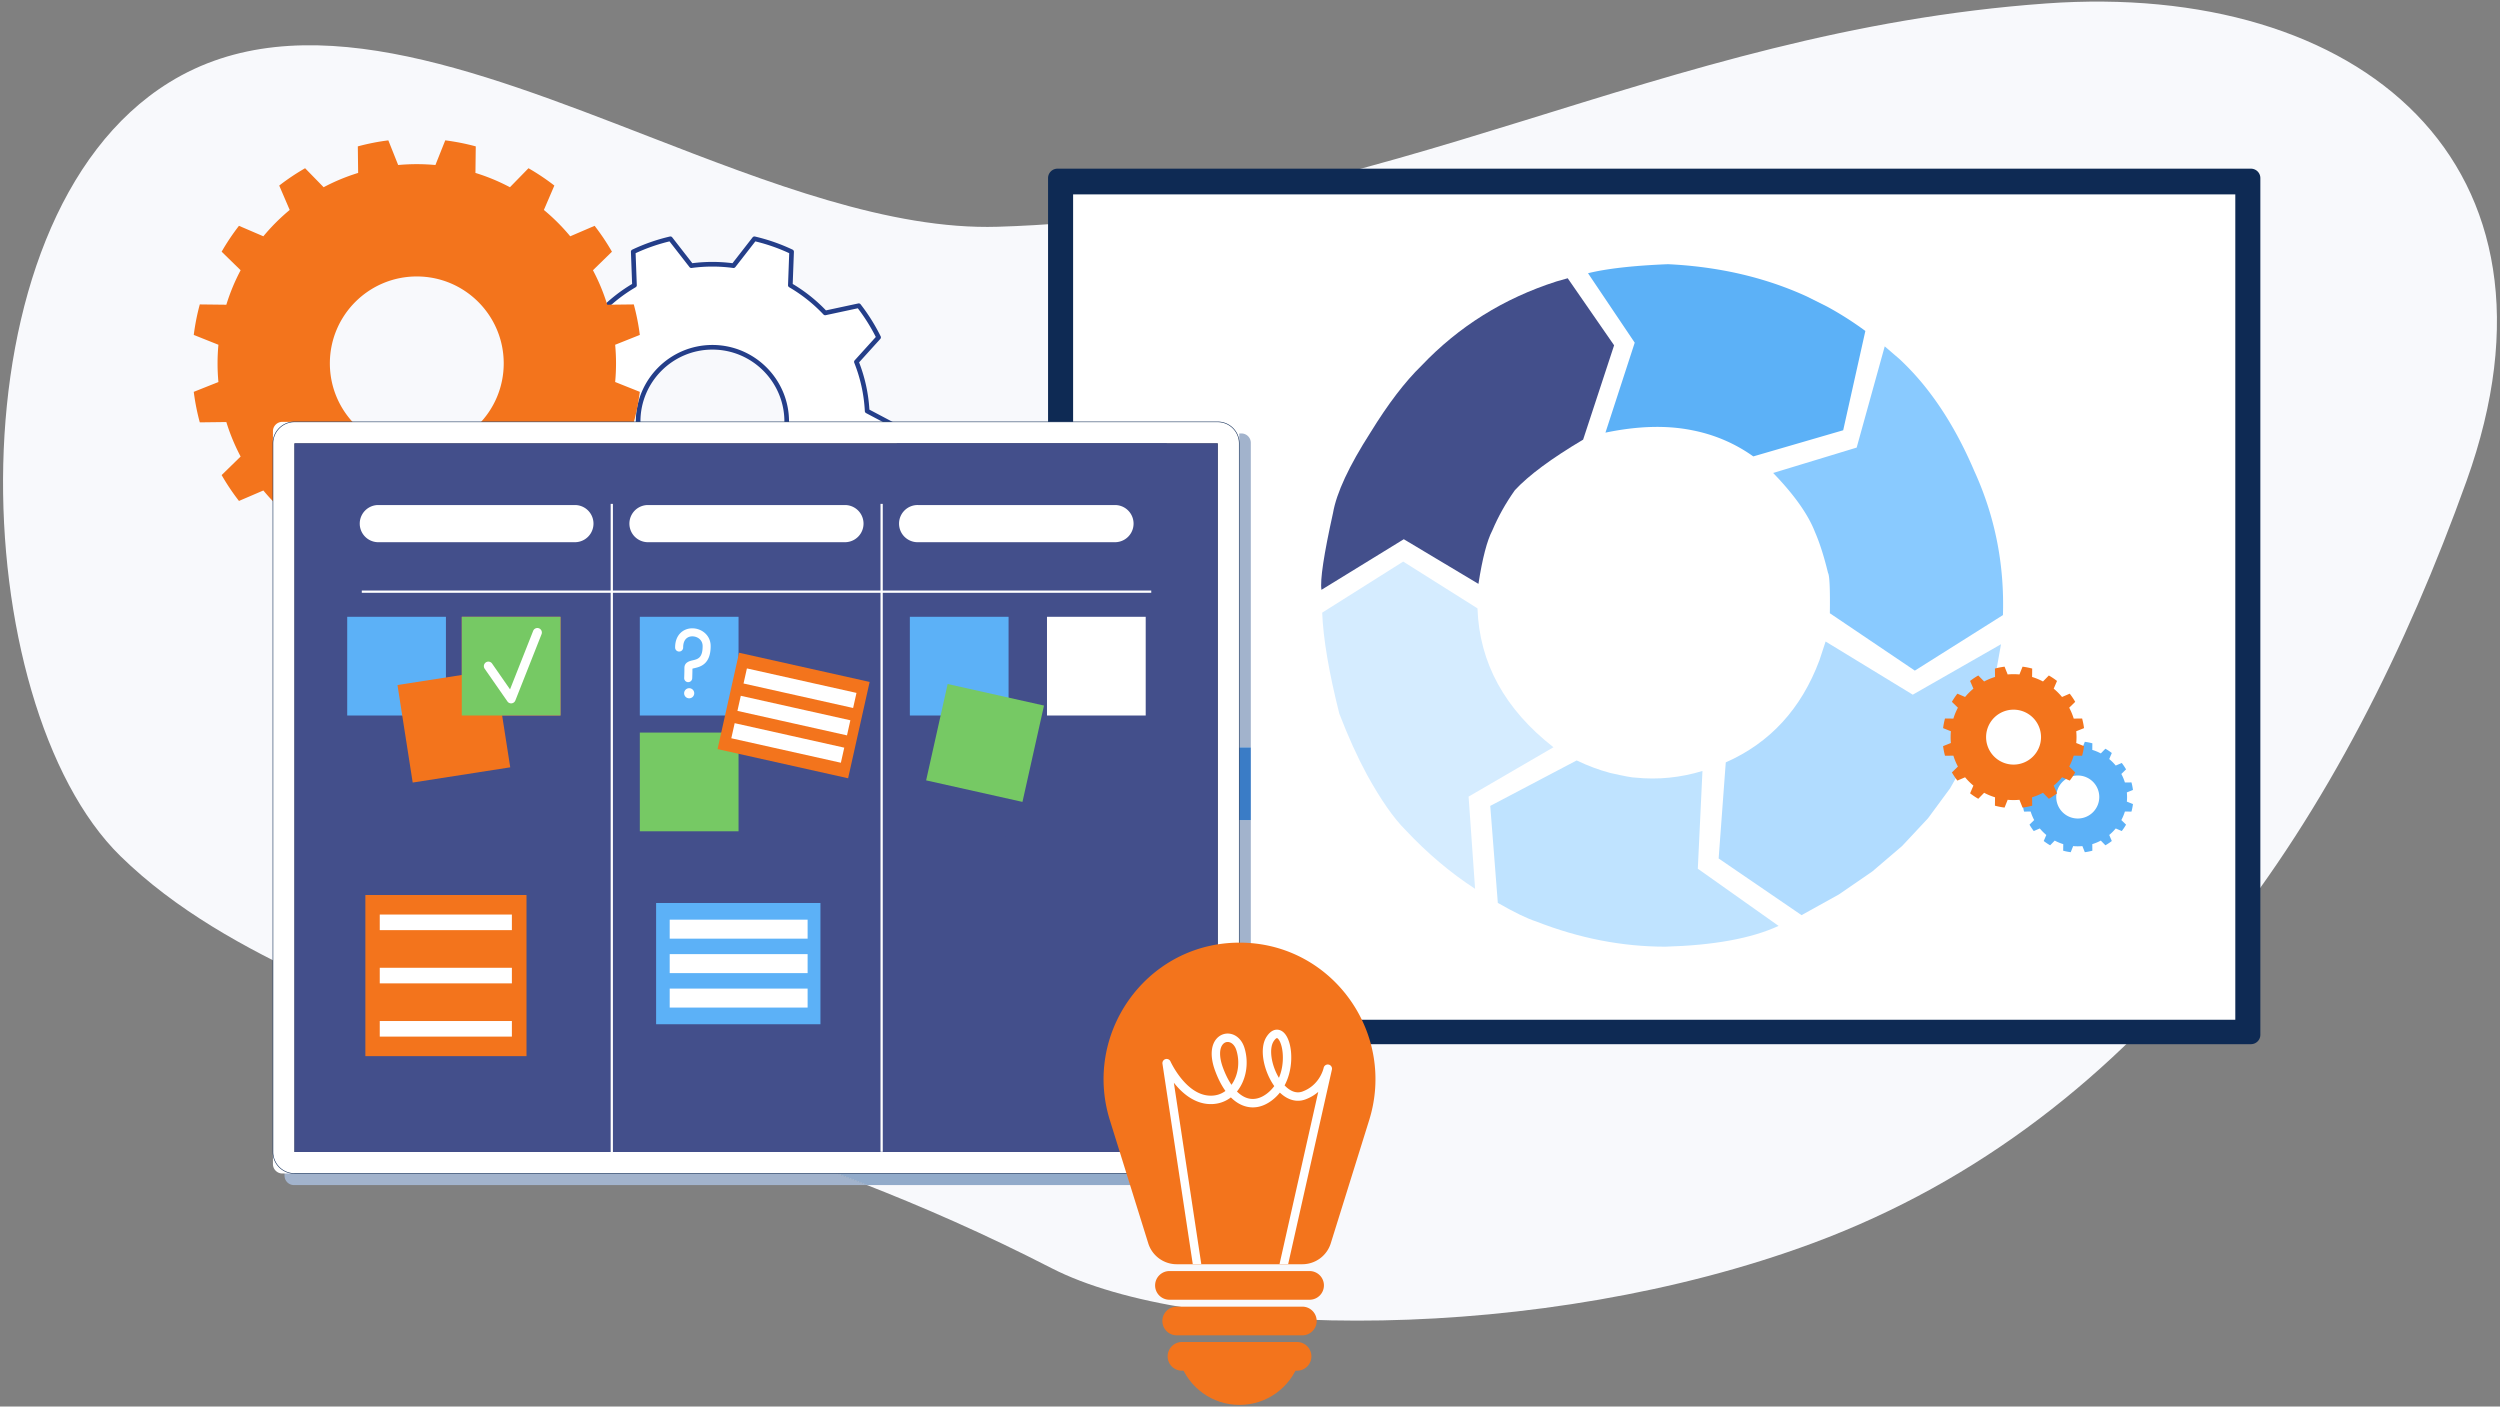 <svg width="615" height="346" fill="none" xmlns="http://www.w3.org/2000/svg"><rect width="100%" height="100%" fill="#808080" stroke="none"/><path d="M503.349.85C407.282 7.74 341.701 52.865 245.43 55.783c-26.436.8-56.285-10.752-86.077-22.304C116.578 16.893 73.915.307 41.621 20.282-13.205 54.192-8.402 173.374 29.62 210.593c13.58 13.293 30.54 22.58 47.767 30.6 67.149 31.25 115.406 36.923 181.284 70.769 34.327 17.635 120.338 18.708 187.364-6.176 82.099-30.475 131.163-105.019 160.73-187.448C634.847 40.046 580.3-4.67 503.349.849z" fill="#F8F9FC"/><path d="M175.254 121.985c-10.094 0-18.276-8.182-18.276-18.276 0-10.096 8.182-18.278 18.276-18.278s18.278 8.182 18.278 18.278c0 10.094-8.184 18.276-18.278 18.276zm38.066-20.867a37.964 37.964 0 0 0-2.642-12.097l5.452-6.03a45.486 45.486 0 0 0-4.874-7.787l-8.262 1.775a38.3 38.3 0 0 0-8.569-6.81l.306-8.243a45.269 45.269 0 0 0-9.142-3.186l-5.145 6.616a38.489 38.489 0 0 0-5.19-.355c-1.76 0-3.492.124-5.189.355l-5.146-6.616a45.312 45.312 0 0 0-9.142 3.186l.305 8.243a38.283 38.283 0 0 0-8.566 6.81l-8.264-1.775a45.548 45.548 0 0 0-4.874 7.786l5.453 6.03a37.937 37.937 0 0 0-2.642 12.098l-7.448 3.942a45.599 45.599 0 0 0 1.117 8.323l8.005 1.107a37.98 37.98 0 0 0 6.582 12.382l-3.135 7.713a45.925 45.925 0 0 0 5.758 5.093l6.863-4.308a37.929 37.929 0 0 0 14.108 5.36l2.515 7.796c1.22.097 2.454.15 3.7.15s2.48-.053 3.701-.15l2.515-7.796a37.934 37.934 0 0 0 14.109-5.36l6.861 4.308a45.714 45.714 0 0 0 5.758-5.093l-3.135-7.713a37.98 37.98 0 0 0 6.582-12.382l8.005-1.107a45.599 45.599 0 0 0 1.117-8.323l-7.447-3.942z" fill="#fff"/><path d="M175.254 86.002c-9.762 0-17.705 7.944-17.705 17.708 0 9.76 7.943 17.705 17.705 17.705 9.763 0 17.707-7.945 17.707-17.705 0-9.764-7.944-17.708-17.707-17.708zm0 36.554c-10.392 0-18.847-8.454-18.847-18.846 0-10.393 8.455-18.85 18.847-18.85 10.393 0 18.848 8.457 18.848 18.85 0 10.392-8.455 18.846-18.848 18.846zm-3.274 25.431c2.195.158 4.353.158 6.549 0l2.398-7.432a.57.57 0 0 1 .451-.389 37.14 37.14 0 0 0 13.895-5.279.574.574 0 0 1 .61 0l6.528 4.099a45.598 45.598 0 0 0 5.12-4.529l-2.995-7.369a.57.57 0 0 1 .083-.571 37.29 37.29 0 0 0 6.482-12.197.57.57 0 0 1 .466-.395l7.614-1.052a45.465 45.465 0 0 0 1.001-7.478l-7.129-3.772a.566.566 0 0 1-.303-.473 37.341 37.341 0 0 0-2.604-11.918.57.57 0 0 1 .11-.595l5.19-5.741a44.985 44.985 0 0 0-4.423-7.058l-7.91 1.698a.56.56 0 0 1-.534-.165 37.735 37.735 0 0 0-8.44-6.709.568.568 0 0 1-.284-.512l.291-7.867a44.645 44.645 0 0 0-8.331-2.902l-4.92 6.325a.575.575 0 0 1-.528.216 37.939 37.939 0 0 0-10.225 0 .572.572 0 0 1-.528-.216l-4.92-6.325a44.74 44.74 0 0 0-8.333 2.902l.292 7.867a.567.567 0 0 1-.283.512 37.73 37.73 0 0 0-8.439 6.709.563.563 0 0 1-.535.165l-7.911-1.698a45.128 45.128 0 0 0-4.422 7.058l5.191 5.741a.575.575 0 0 1 .108.595 37.34 37.34 0 0 0-2.603 11.918.568.568 0 0 1-.303.473l-7.128 3.772c.126 2.526.462 5.04 1.001 7.478l7.612 1.052a.572.572 0 0 1 .467.395 37.293 37.293 0 0 0 6.483 12.197c.129.161.16.379.083.571l-2.995 7.369a45.49 45.49 0 0 0 5.118 4.529l6.53-4.099a.572.572 0 0 1 .609 0 37.134 37.134 0 0 0 13.895 5.279.571.571 0 0 1 .451.389l2.398 7.432zm3.274 1.26c-1.231 0-2.492-.051-3.746-.153a.565.565 0 0 1-.497-.393l-2.409-7.466a38.262 38.262 0 0 1-13.671-5.192l-6.559 4.119a.57.57 0 0 1-.645-.027 46.34 46.34 0 0 1-5.83-5.156.572.572 0 0 1-.116-.61l3.009-7.402a38.445 38.445 0 0 1-6.362-11.959l-7.648-1.059a.573.573 0 0 1-.478-.437 46.275 46.275 0 0 1-1.131-8.43.57.57 0 0 1 .303-.527l7.163-3.789c.24-4 1.092-7.905 2.533-11.624l-5.216-5.768a.574.574 0 0 1-.088-.636 46.166 46.166 0 0 1 4.936-7.884.568.568 0 0 1 .571-.209l7.95 1.708a38.84 38.84 0 0 1 8.176-6.502l-.293-7.903a.57.57 0 0 1 .327-.536 45.93 45.93 0 0 1 9.257-3.228.572.572 0 0 1 .58.206l4.944 6.356c3.281-.418 6.6-.418 9.88 0l4.945-6.356a.572.572 0 0 1 .58-.206 45.939 45.939 0 0 1 9.258 3.228.57.57 0 0 1 .325.536l-.294 7.903a38.775 38.775 0 0 1 8.178 6.502l7.951-1.707a.57.57 0 0 1 .571.208 46.286 46.286 0 0 1 4.935 7.884.574.574 0 0 1-.087.636l-5.217 5.768a38.492 38.492 0 0 1 2.533 11.624l7.162 3.789a.57.57 0 0 1 .304.527 46.3 46.3 0 0 1-1.132 8.43.57.57 0 0 1-.479.437l-7.645 1.059a38.446 38.446 0 0 1-6.363 11.959l3.009 7.402a.57.57 0 0 1-.117.61 46.278 46.278 0 0 1-5.831 5.156.567.567 0 0 1-.643.027l-6.56-4.119a38.264 38.264 0 0 1-13.67 5.192l-2.409 7.466a.565.565 0 0 1-.497.393 46.424 46.424 0 0 1-3.747.153z" fill="#243E89"/><path d="M102.53 110.777c-11.81 0-21.384-9.574-21.384-21.385 0-11.81 9.574-21.384 21.384-21.384 11.811 0 21.385 9.574 21.385 21.384 0 11.811-9.574 21.385-21.385 21.385zm49.012-21.385c0-1.544-.072-3.072-.212-4.58l6.066-2.422a54.993 54.993 0 0 0-1.483-7.504l-6.53.077a48.767 48.767 0 0 0-3.517-8.485l4.672-4.561a55.353 55.353 0 0 0-4.263-6.366l-5.999 2.577a49.28 49.28 0 0 0-6.481-6.48l2.577-6.001a55.882 55.882 0 0 0-6.365-4.263l-4.562 4.673a48.53 48.53 0 0 0-8.486-3.517l.079-6.53a55.44 55.44 0 0 0-7.506-1.484l-2.42 6.067a50.098 50.098 0 0 0-4.582-.212c-1.545 0-3.073.073-4.581.212l-2.42-6.067c-2.561.325-5.067.823-7.507 1.484l.08 6.53a48.57 48.57 0 0 0-8.487 3.517l-4.561-4.673a55.957 55.957 0 0 0-6.365 4.263l2.577 6.001a49.232 49.232 0 0 0-6.48 6.48l-6-2.577a55.311 55.311 0 0 0-4.263 6.365l4.672 4.562a48.721 48.721 0 0 0-3.517 8.485l-6.53-.077a55.024 55.024 0 0 0-1.483 7.504l6.066 2.422a49.577 49.577 0 0 0 0 9.163l-6.066 2.42a55.063 55.063 0 0 0 1.483 7.506l6.53-.08a48.662 48.662 0 0 0 3.517 8.486l-4.672 4.563a55.321 55.321 0 0 0 4.263 6.363l6-2.576a49.28 49.28 0 0 0 6.48 6.482l-2.577 5.999a55.403 55.403 0 0 0 6.365 4.262l4.562-4.673a48.505 48.505 0 0 0 8.486 3.517l-.08 6.531a55.16 55.16 0 0 0 7.506 1.484l2.42-6.067a49.22 49.22 0 0 0 9.164 0l2.42 6.067a55.149 55.149 0 0 0 7.506-1.484l-.079-6.531a48.476 48.476 0 0 0 8.486-3.517l4.562 4.673a55.33 55.33 0 0 0 6.365-4.262l-2.577-5.999a49.308 49.308 0 0 0 6.481-6.482l5.999 2.576a55.4 55.4 0 0 0 4.263-6.363l-4.672-4.563a48.708 48.708 0 0 0 3.517-8.486l6.53.08a55.032 55.032 0 0 0 1.483-7.507l-6.066-2.419c.14-1.508.212-3.038.212-4.583z" fill="#F3741C"/><path d="M257.821 254.548V43.812a2.317 2.317 0 0 1 2.317-2.317h293.59a2.318 2.318 0 0 1 2.32 2.317v210.736a2.318 2.318 0 0 1-2.32 2.319h-293.59a2.317 2.317 0 0 1-2.317-2.319z" fill="#0E2A54"/><path d="M549.884 250.7H263.986V47.658h285.898V250.7z" fill="#0E2A54"/><path d="M549.884 250.86H263.986V47.819h285.898V250.86z" fill="#fff"/><path d="M394.941 106.43c7.93-1.653 15.019-1.853 21.269-.601 5.532 1.074 10.564 3.223 15.102 6.447l22.113-6.433 5.453-24.427a81.167 81.167 0 0 0-9.447-6.012l-5.007-2.5a83.58 83.58 0 0 0-10.577-3.986c-7.303-2.208-15.109-3.515-23.419-3.922l-.373.005c-8.383.35-14.851 1.088-19.403 2.212l11.49 17.086-7.201 22.131z" fill="#5CB1F7"/><path d="M485.634 115.773c-3.251-7.604-7.038-14.189-11.361-19.757a64.936 64.936 0 0 0-6.886-7.589l-3.744-3.22-6.901 24.898-20.544 6.247c5.187 5.368 8.615 10.206 10.28 14.513 1.153 2.632 2.227 5.992 3.22 10.08.379.636.528 3.94.446 9.913l20.907 14.113 21.673-13.66c.391-12.52-1.973-24.366-7.09-35.538z" fill="#89CAFF"/><path d="m449.098 157.813-1.523 4.638c-4.468 11.922-12.146 20.287-23.035 25.093l-1.754 23.639 20.392 13.942 9.172-5.084 8.243-5.667 7.312-6.245 6.38-6.825 5.454-7.406 4.521-7.983 3.594-8.565 2.661-9.144 1.732-9.724-21.708 12.408-21.441-13.077z" fill="#B1DCFF"/><path d="M363.696 143.629c.976-6.287 2.119-10.675 3.426-13.162 1.432-3.389 3.276-6.681 5.535-9.877 3.384-3.654 8.981-7.801 16.792-12.441l7.621-23.203-11.414-16.495-2.747.778c-12.972 4.156-24.047 11.066-33.225 20.728-4.031 3.917-8.208 9.384-12.527 16.405-5.303 8.275-8.381 14.882-9.233 19.821-2.266 10.225-3.217 16.529-2.846 18.913l20.255-12.449 18.363 10.982z" fill="#434F8B"/><path d="M382.15 183.822c-11.996-9.365-18.226-20.754-18.69-34.163l-18.274-11.511-19.929 12.567c.25 6.398 1.655 14.679 4.215 24.843 2.166 5.628 4.44 10.644 6.818 15.047 3.387 6.135 6.533 10.653 9.441 13.552 5.343 5.702 11.055 10.533 17.139 14.493l-1.597-22.684 20.877-12.144z" fill="#D5ECFF"/><path d="M418.804 189.661c-5.454 1.654-10.94 2.198-16.461 1.636-.699.019-2.778-.366-6.237-1.153-2.759-.733-5.508-1.759-8.246-3.077l-21.26 11.182 1.863 23.861c4.122 2.358 7.255 3.877 9.402 4.558 10.564 4.143 21.174 6.214 31.826 6.214 11.917-.336 21.195-2.04 27.837-5.111l-19.866-14.066 1.142-24.044z" fill="#BFE3FF"/><path d="M511.13 201.356a5.295 5.295 0 0 1-5.292-5.292 5.294 5.294 0 0 1 5.292-5.291 5.29 5.29 0 0 1 5.292 5.291 5.29 5.29 0 0 1-5.292 5.292zm12.128-5.292c0-.382-.017-.761-.053-1.134l1.502-.599a13.735 13.735 0 0 0-.366-1.857l-1.615.02a12.087 12.087 0 0 0-.874-2.1l1.158-1.129a13.727 13.727 0 0 0-1.055-1.575l-1.485.638a12.254 12.254 0 0 0-1.601-1.604l.635-1.484a13.446 13.446 0 0 0-1.573-1.055l-1.129 1.156a11.986 11.986 0 0 0-2.099-.87l.017-1.616a13.527 13.527 0 0 0-1.853-.367l-.601 1.501a12.207 12.207 0 0 0-2.269 0l-.597-1.501c-.635.08-1.253.203-1.857.367l.018 1.616a12.05 12.05 0 0 0-2.099.87l-1.13-1.156c-.55.316-1.076.668-1.576 1.055l.639 1.484a12.2 12.2 0 0 0-1.602 1.604l-1.488-.638a13.566 13.566 0 0 0-1.051 1.575l1.154 1.129a11.996 11.996 0 0 0-.87 2.1l-1.616-.02a13.433 13.433 0 0 0-.366 1.857l1.499.599c-.032.373-.05.752-.05 1.134 0 .382.018.76.05 1.134l-1.499.599c.078.633.203 1.253.366 1.857l1.616-.019c.224.731.518 1.434.87 2.099l-1.154 1.129c.312.55.667 1.076 1.051 1.575l1.488-.638a12.08 12.08 0 0 0 1.602 1.604l-.639 1.484c.5.387 1.026.74 1.576 1.055l1.13-1.156c.667.353 1.367.646 2.099.871l-.018 1.615c.604.164 1.222.288 1.857.368l.597-1.502a12.159 12.159 0 0 0 2.269 0l.601 1.502a13.53 13.53 0 0 0 1.853-.368l-.017-1.615a11.99 11.99 0 0 0 2.099-.871l1.129 1.156a13.322 13.322 0 0 0 1.573-1.055l-.635-1.484a12.132 12.132 0 0 0 1.601-1.604l1.485.638c.387-.499.739-1.025 1.055-1.575l-1.158-1.129a12.11 12.11 0 0 0 .874-2.099l1.615.019c.164-.604.285-1.224.366-1.857l-1.502-.599c.036-.374.053-.752.053-1.134z" fill="#5CB1F7"/><path d="M495.336 188.089a6.756 6.756 0 1 1 0-13.512 6.76 6.76 0 0 1 6.757 6.757 6.758 6.758 0 0 1-6.757 6.755zm15.486-6.755c0-.488-.024-.971-.07-1.448l1.917-.765c-.101-.809-.261-1.6-.47-2.371l-2.062.025a15.404 15.404 0 0 0-1.113-2.681l1.478-1.441a17.043 17.043 0 0 0-1.349-2.011l-1.892.814a15.602 15.602 0 0 0-2.049-2.047l.814-1.896a17.428 17.428 0 0 0-2.01-1.346l-1.44 1.476a15.448 15.448 0 0 0-2.681-1.111l.025-2.064a17.487 17.487 0 0 0-2.372-.468l-.765 1.916a15.756 15.756 0 0 0-2.897 0l-.765-1.916c-.807.102-1.6.259-2.369.468l.025 2.064c-.936.287-1.833.66-2.681 1.111l-1.44-1.476c-.703.403-1.377.853-2.014 1.346l.814 1.896a15.695 15.695 0 0 0-2.045 2.047l-1.895-.814a17.42 17.42 0 0 0-1.349 2.011l1.478 1.441a15.25 15.25 0 0 0-1.113 2.681l-2.063-.025a17.82 17.82 0 0 0-.469 2.371l1.916.765c-.042.477-.062.96-.062 1.448s.02.97.062 1.447l-1.916.765c.104.809.261 1.601.469 2.371l2.063-.025c.288.934.66 1.831 1.113 2.681l-1.478 1.441c.403.703.855 1.375 1.349 2.011l1.895-.814c.616.745 1.304 1.43 2.045 2.048l-.814 1.895c.637.493 1.311.944 2.014 1.346l1.44-1.475c.848.45 1.745.823 2.681 1.111l-.025 2.063c.769.209 1.562.366 2.369.468l.765-1.916a15.755 15.755 0 0 0 2.897 0l.765 1.916a17.487 17.487 0 0 0 2.372-.468l-.025-2.063a15.605 15.605 0 0 0 2.681-1.111l1.44 1.475a17.3 17.3 0 0 0 2.01-1.346l-.814-1.895a15.671 15.671 0 0 0 2.049-2.048l1.892.814c.497-.636.946-1.308 1.349-2.011l-1.478-1.441c.452-.85.824-1.747 1.113-2.681l2.062.025c.209-.77.369-1.562.47-2.371l-1.917-.765c.046-.477.07-.959.07-1.447z" fill="#F3741C"/><path d="M213.301 291.529H72.312a2.317 2.317 0 0 1-2.317-2.317v-51.561a350.91 350.91 0 0 0 7.392 3.541c50.854 23.668 90.872 32.664 135.914 50.337z" fill="#A2B3CC"/><path d="M305.384 291.529h-92.083c-45.042-17.673-85.06-26.669-135.914-50.337a350.91 350.91 0 0 1-7.392-3.541V134.119a55.108 55.108 0 0 0 5.058 3.281l4.562-4.673a48.505 48.505 0 0 0 8.487 3.517l-.08 6.531a55.009 55.009 0 0 0 7.506 1.484l2.42-6.067a49.223 49.223 0 0 0 9.164 0l2.42 6.067a54.997 54.997 0 0 0 7.506-1.484l-.079-6.531a48.54 48.54 0 0 0 8.486-3.517l4.562 4.673a55.287 55.287 0 0 0 6.365-4.262l-2.577-5.999a49.308 49.308 0 0 0 6.481-6.482l.62.267a38.737 38.737 0 0 0 3.894 6.043l-3.009 7.402a.572.572 0 0 0 .116.61 46.27 46.27 0 0 0 5.83 5.156.573.573 0 0 0 .645.027l6.559-4.119a38.262 38.262 0 0 0 13.671 5.192l2.409 7.466c.07.221.267.376.497.393 1.254.102 2.515.153 3.746.153 1.232 0 2.492-.051 3.746-.153a.566.566 0 0 0 .498-.393l2.409-7.466a38.253 38.253 0 0 0 13.669-5.192l6.56 4.119a.575.575 0 0 0 .644-.027 46.278 46.278 0 0 0 5.831-5.156.57.57 0 0 0 .117-.61l-3.009-7.402a38.446 38.446 0 0 0 6.363-11.959l7.645-1.059a.572.572 0 0 0 .479-.437 46.164 46.164 0 0 0 1.042-6.883h36.573v147.919a2.317 2.317 0 0 0 2.317 2.319h47.566v32.345a2.32 2.32 0 0 1-2.32 2.317zM69.994 130.097v-4.048c.418.369.841.733 1.271 1.09l-1.27 2.958zm105.26-8.682c-8.769 0-16.069-6.407-17.465-14.786h34.931c-1.396 8.379-8.697 14.786-17.466 14.786zm-72.724-10.638a21.29 21.29 0 0 1-12.662-4.148h25.324a21.293 21.293 0 0 1-12.662 4.148z" fill="#92ABCA"/><path d="M175.254 148.106c-1.088 0-2.177-.041-3.275-.119l-2.397-7.432a.57.57 0 0 0-.451-.388 37.164 37.164 0 0 1-13.896-5.28.565.565 0 0 0-.608 0l-6.53 4.099a45.588 45.588 0 0 1-5.119-4.529l2.995-7.369a.567.567 0 0 0-.082-.57 37.695 37.695 0 0 1-3.299-4.865l3.683 1.581a55.436 55.436 0 0 0 4.262-6.363l-4.671-4.564a48.761 48.761 0 0 0 2.559-5.678h8.207c1.408 9.01 9.222 15.927 18.622 15.927s17.214-6.917 18.622-15.927h26.225a45.219 45.219 0 0 1-.92 6.244l-7.614 1.052a.57.57 0 0 0-.466.396 37.313 37.313 0 0 1-6.483 12.197.57.57 0 0 0-.082.57l2.994 7.369a45.588 45.588 0 0 1-5.119 4.529l-6.529-4.099a.564.564 0 0 0-.609 0 37.164 37.164 0 0 1-13.896 5.28.57.57 0 0 0-.451.388l-2.397 7.432a46.156 46.156 0 0 1-3.275.119z" fill="#A2B3CC"/><path d="M175.254 149.247c-1.232 0-2.492-.051-3.746-.153a.567.567 0 0 1-.498-.393l-2.408-7.466a38.262 38.262 0 0 1-13.671-5.192l-6.56 4.119a.572.572 0 0 1-.644-.027 46.27 46.27 0 0 1-5.83-5.156.57.57 0 0 1-.116-.61l3.009-7.402a38.784 38.784 0 0 1-3.894-6.043l1.696.729a37.616 37.616 0 0 0 3.299 4.864.57.57 0 0 1 .082.571l-2.995 7.369a45.588 45.588 0 0 0 5.119 4.529l6.53-4.099a.565.565 0 0 1 .608 0 37.145 37.145 0 0 0 13.896 5.279.571.571 0 0 1 .451.389l2.397 7.432c1.098.078 2.187.119 3.275.119s2.177-.041 3.275-.119l2.397-7.432a.571.571 0 0 1 .451-.389 37.145 37.145 0 0 0 13.896-5.279.567.567 0 0 1 .609 0l6.529 4.099a45.588 45.588 0 0 0 5.119-4.529l-2.994-7.369a.572.572 0 0 1 .082-.571 37.271 37.271 0 0 0 6.482-12.197.572.572 0 0 1 .467-.395l7.614-1.052c.449-2.043.757-4.134.92-6.244h1.146a46.033 46.033 0 0 1-1.041 6.883.572.572 0 0 1-.479.437l-7.645 1.059a38.449 38.449 0 0 1-6.364 11.959l3.01 7.402a.572.572 0 0 1-.117.61 46.278 46.278 0 0 1-5.831 5.156.566.566 0 0 1-.644.027l-6.56-4.119a38.25 38.25 0 0 1-13.67 5.192l-2.408 7.466a.566.566 0 0 1-.498.393 46.418 46.418 0 0 1-3.746.153zm0-26.691c-9.4 0-17.214-6.917-18.622-15.927h1.157c1.396 8.379 8.696 14.786 17.465 14.786s16.07-6.407 17.466-14.786h1.156c-1.408 9.01-9.222 15.927-18.622 15.927z" fill="#172C6E"/><path d="m109.532 144.259-2.42-6.067a49.235 49.235 0 0 1-9.164 0l-2.42 6.067a55.16 55.16 0 0 1-7.506-1.484l.08-6.531a48.505 48.505 0 0 1-8.487-3.517l-4.562 4.673a55.108 55.108 0 0 1-5.058-3.281v-4.022l1.27-2.958a54.01 54.01 0 0 1-1.27-1.091v-17.102a2.317 2.317 0 0 1 2.317-2.317h17.556a21.29 21.29 0 0 0 12.662 4.148c4.738 0 9.117-1.54 12.662-4.148h33.233a48.837 48.837 0 0 1-2.559 5.678l4.671 4.563a55.263 55.263 0 0 1-4.262 6.363l-3.683-1.581-1.696-.728-.62-.267a49.308 49.308 0 0 1-6.481 6.482l2.577 5.999a55.416 55.416 0 0 1-6.365 4.262l-4.562-4.673a48.54 48.54 0 0 1-8.486 3.517l.079 6.531a55.149 55.149 0 0 1-7.506 1.484z" fill="#A23046"/><path d="M307.704 256.867h-47.566a2.317 2.317 0 0 1-2.317-2.319V106.629h6.164v144.232h43.719v6.006z" fill="#091D43"/><path d="M307.704 250.861h-43.719V106.629h41.4a2.318 2.318 0 0 1 2.319 2.317v74.91h-12.129v17.885h12.129v49.12z" fill="#A2B3CC"/><path d="M295.575 201.741h12.129v-17.885h-12.129v17.885z" fill="#3A7CC6"/><path d="M67.144 286.361V106.094a2.317 2.317 0 0 1 2.318-2.317h233.074a2.317 2.317 0 0 1 2.317 2.317v180.267a2.319 2.319 0 0 1-2.317 2.319H69.462a2.319 2.319 0 0 1-2.318-2.319z" fill="#fff"/><path d="M72.443 103.848a5.234 5.234 0 0 0-5.229 5.229v174.304a5.235 5.235 0 0 0 5.229 5.229h227.113a5.235 5.235 0 0 0 5.229-5.229V109.077a5.234 5.234 0 0 0-5.229-5.229H72.443zm227.113 184.9H72.443a5.372 5.372 0 0 1-5.368-5.367V109.077a5.372 5.372 0 0 1 5.368-5.367h227.113a5.373 5.373 0 0 1 5.367 5.367v174.304a5.373 5.373 0 0 1-5.367 5.367z" fill="#0E2A54"/><path d="M299.561 283.386H72.438V109.072h227.123v174.314z" fill="#2F353F"/><path d="M299.561 283.386H72.438V109.072h227.123v174.314z" fill="#434F8B"/><path d="M141.426 133.383H92.974a4.573 4.573 0 0 1 0-9.144h48.452a4.572 4.572 0 1 1 0 9.144z" fill="#fff"/><path d="M148.94 283.386h66.43l71.695-174.317h-66.429L148.94 283.386z" fill="#434F8B"/><path d="M207.856 133.383h-48.452a4.572 4.572 0 0 1 0-9.144h48.452a4.572 4.572 0 0 1 0 9.144zM274.286 133.383h-48.453a4.573 4.573 0 1 1 0-9.144h48.453a4.571 4.571 0 0 1 0 9.144z" fill="#fff"/><path d="M109.699 151.732H85.415v24.284h24.284v-24.284z" fill="#5CB1F7"/><path d="M137.882 151.732h-24.285v24.284h24.285v-24.284z" fill="#FF4557"/><path d="m121.773 164.769-23.994 3.745 3.744 23.993 23.994-3.745-3.744-23.993z" fill="#F3741C"/><path d="M181.681 180.215h-24.285v24.282h24.285v-24.282z" fill="#76C964"/><path d="M248.109 151.732h-24.285v24.284h24.285v-24.284z" fill="#5CB1F7"/><path d="M281.843 151.732h-24.284v24.284h24.284v-24.284z" fill="#fff"/><path d="M181.681 151.732h-24.285v24.284h24.285v-24.284z" fill="#5CB1F7"/><path d="M169.298 167.809h-.044a.99.99 0 0 1-.944-1.03c.001-.012.054-1.233.054-2.467 0-1.397 1.284-1.698 2.052-1.877 1.251-.292 2.432-.569 2.432-3.495 0-1.56-1.309-2.4-2.541-2.4-.606 0-1.152.211-1.537.598-.467.466-.714 1.202-.714 2.127a.988.988 0 1 1-1.975 0c0-1.843.702-2.934 1.292-3.524.758-.758 1.8-1.175 2.934-1.175 2.22 0 4.516 1.634 4.516 4.374 0 4.493-2.574 5.095-3.957 5.418-.17.041-.384.09-.527.136-.005 1.21-.053 2.322-.055 2.37a.987.987 0 0 1-.986.945zM170.783 170.542a1.243 1.243 0 1 0-2.486 0 1.243 1.243 0 0 0 2.486 0z" fill="#fff"/><path d="m256.823 173.565-23.699-5.297-5.297 23.702 23.699 5.297 5.297-23.702z" fill="#76C964"/><path d="m213.932 167.756-32.12-7.179-5.296 23.702 32.119 7.177 5.297-23.7z" fill="#F3741C"/><path d="m209.867 174.165-26.956-6.025.829-3.709 26.955 6.023-.828 3.711zM208.361 180.901l-26.956-6.024.829-3.711 26.955 6.023-.828 3.712zM206.855 187.635l-26.955-6.023.829-3.711 26.957 6.023-.831 3.711z" fill="#fff"/><path d="M201.83 222.137h-40.426v29.827h40.426v-29.827z" fill="#5CB1F7"/><path d="M198.673 230.909h-33.926v-4.67h33.926v4.67zM198.673 239.385h-33.926v-4.67h33.926v4.67zM198.673 247.861h-33.926v-4.668h33.926v4.668z" fill="#fff"/><path d="M129.518 220.172H89.88v39.639h39.638v-39.639z" fill="#F3741C"/><path d="M125.923 228.813H93.419v-3.835h32.504v3.835zM125.923 241.909H93.419v-3.835h32.504v3.835zM125.923 255.004H93.419v-3.834h32.504v3.834z" fill="#fff"/><path d="M137.882 151.727h-24.285v24.284h24.285v-24.284z" fill="#76C964"/><path d="M125.739 173.031c-.361 0-.703-.177-.912-.478l-5.598-8.049a1.11 1.11 0 1 1 1.824-1.268l4.415 6.349 5.69-14.392a1.11 1.11 0 1 1 2.065.816l-6.451 16.32a1.117 1.117 0 0 1-1.033.702zM283.208 145.825H89v-.556h194.208v.556z" fill="#fff"/><path d="M217.16 283.339h-.556V123.95h.556v159.389zM150.778 283.451h-.555V123.95h.555v159.501z" fill="#fff"/><path d="M320.367 311.003h-30.893a7.339 7.339 0 0 1-7.005-5.154l-9.445-30.293c-6.573-21.073 8.576-42.844 30.636-43.643a35.247 35.247 0 0 1 2.521 0c22.062.799 37.211 22.57 30.638 43.643l-9.447 30.293a7.34 7.34 0 0 1-7.005 5.154z" fill="#F3741C"/><path d="M314.619 265.149c-1.863-3.094-2.514-7.152-1.293-9.001.396-.6.707-.779.814-.779l.012.002c.204.034.773.619 1.139 2.125.471 1.933.479 4.947-.672 7.653zm-13.783-2.533c-.921-2.521-.926-4.658-.01-5.72.323-.374.734-.57 1.178-.57.104 0 .214.009.323.034.799.165 1.479.908 1.819 1.991.925 2.946.449 6.237-1.205 8.513-.786-1.159-1.496-2.584-2.105-4.248zm26.016-.726a1.037 1.037 0 0 0-1.229.787l-.015.065c-.121.51-1.146 4.287-5.217 5.776-1.806.66-3.378-.457-4.381-1.511 1.841-3.439 1.907-7.497 1.295-10.001-.523-2.15-1.516-3.456-2.796-3.677-.736-.129-1.841.058-2.912 1.675-1.989 3.01-.629 8.659 1.875 12.171a9.107 9.107 0 0 1-1.821 1.857c-1.56 1.188-3.196 1.577-4.734 1.127-.918-.269-1.802-.828-2.628-1.649l.012-.012c2.279-2.807 2.995-7.033 1.822-10.766-.568-1.812-1.831-3.085-3.376-3.403-1.299-.269-2.603.185-3.49 1.212-1.435 1.664-1.569 4.5-.367 7.786.729 1.997 1.594 3.685 2.57 5.047-1.015.751-2.414 1.309-4.27 1.127-5.678-.558-9.219-8.313-9.253-8.391a1.038 1.038 0 0 0-1.972.578l7.456 49.283h2.096l-6.749-44.622c.024.031.048.063.075.094 2.441 3.068 5.258 4.838 8.143 5.123 2.164.211 4.17-.35 5.812-1.603 1.078 1.078 2.264 1.814 3.536 2.185 2.196.644 4.467.136 6.572-1.466a11.028 11.028 0 0 0 1.943-1.902c1.924 1.841 4.146 2.455 6.254 1.685a10.2 10.2 0 0 0 3.187-1.86l-9.484 42.169a1.106 1.106 0 0 0-.025.197h2.106l10.744-47.772a1.037 1.037 0 0 0-.779-1.309z" fill="#fff"/><path d="M322.16 319.736h-34.475a3.526 3.526 0 0 1-2.495-6.021 3.518 3.518 0 0 1 2.495-1.035H322.16c.974 0 1.855.396 2.494 1.035a3.503 3.503 0 0 1 1.032 2.492c0 .974-.393 1.855-1.032 2.494a3.516 3.516 0 0 1-2.494 1.035zM320.372 328.491h-30.9a3.517 3.517 0 0 1-2.494-1.034 3.517 3.517 0 0 1-1.033-2.495c0-.973.394-1.855 1.033-2.491a3.514 3.514 0 0 1 2.494-1.035h30.9a3.51 3.51 0 0 1 2.494 1.035 3.518 3.518 0 0 1 0 4.986 3.514 3.514 0 0 1-2.494 1.034zM319.077 337.191h-28.311a3.508 3.508 0 0 1-2.492-1.035 3.517 3.517 0 0 1-1.034-2.494 3.52 3.52 0 0 1 1.034-2.494 3.513 3.513 0 0 1 2.492-1.032h28.311a3.524 3.524 0 0 1 3.527 3.526c0 .974-.394 1.856-1.032 2.494a3.518 3.518 0 0 1-2.495 1.035z" fill="#F3741C"/><path d="M290.356 335.335c2.132 5.987 7.849 10.273 14.567 10.273s12.433-4.286 14.565-10.273h-29.132z" fill="#F3741C"/></svg>